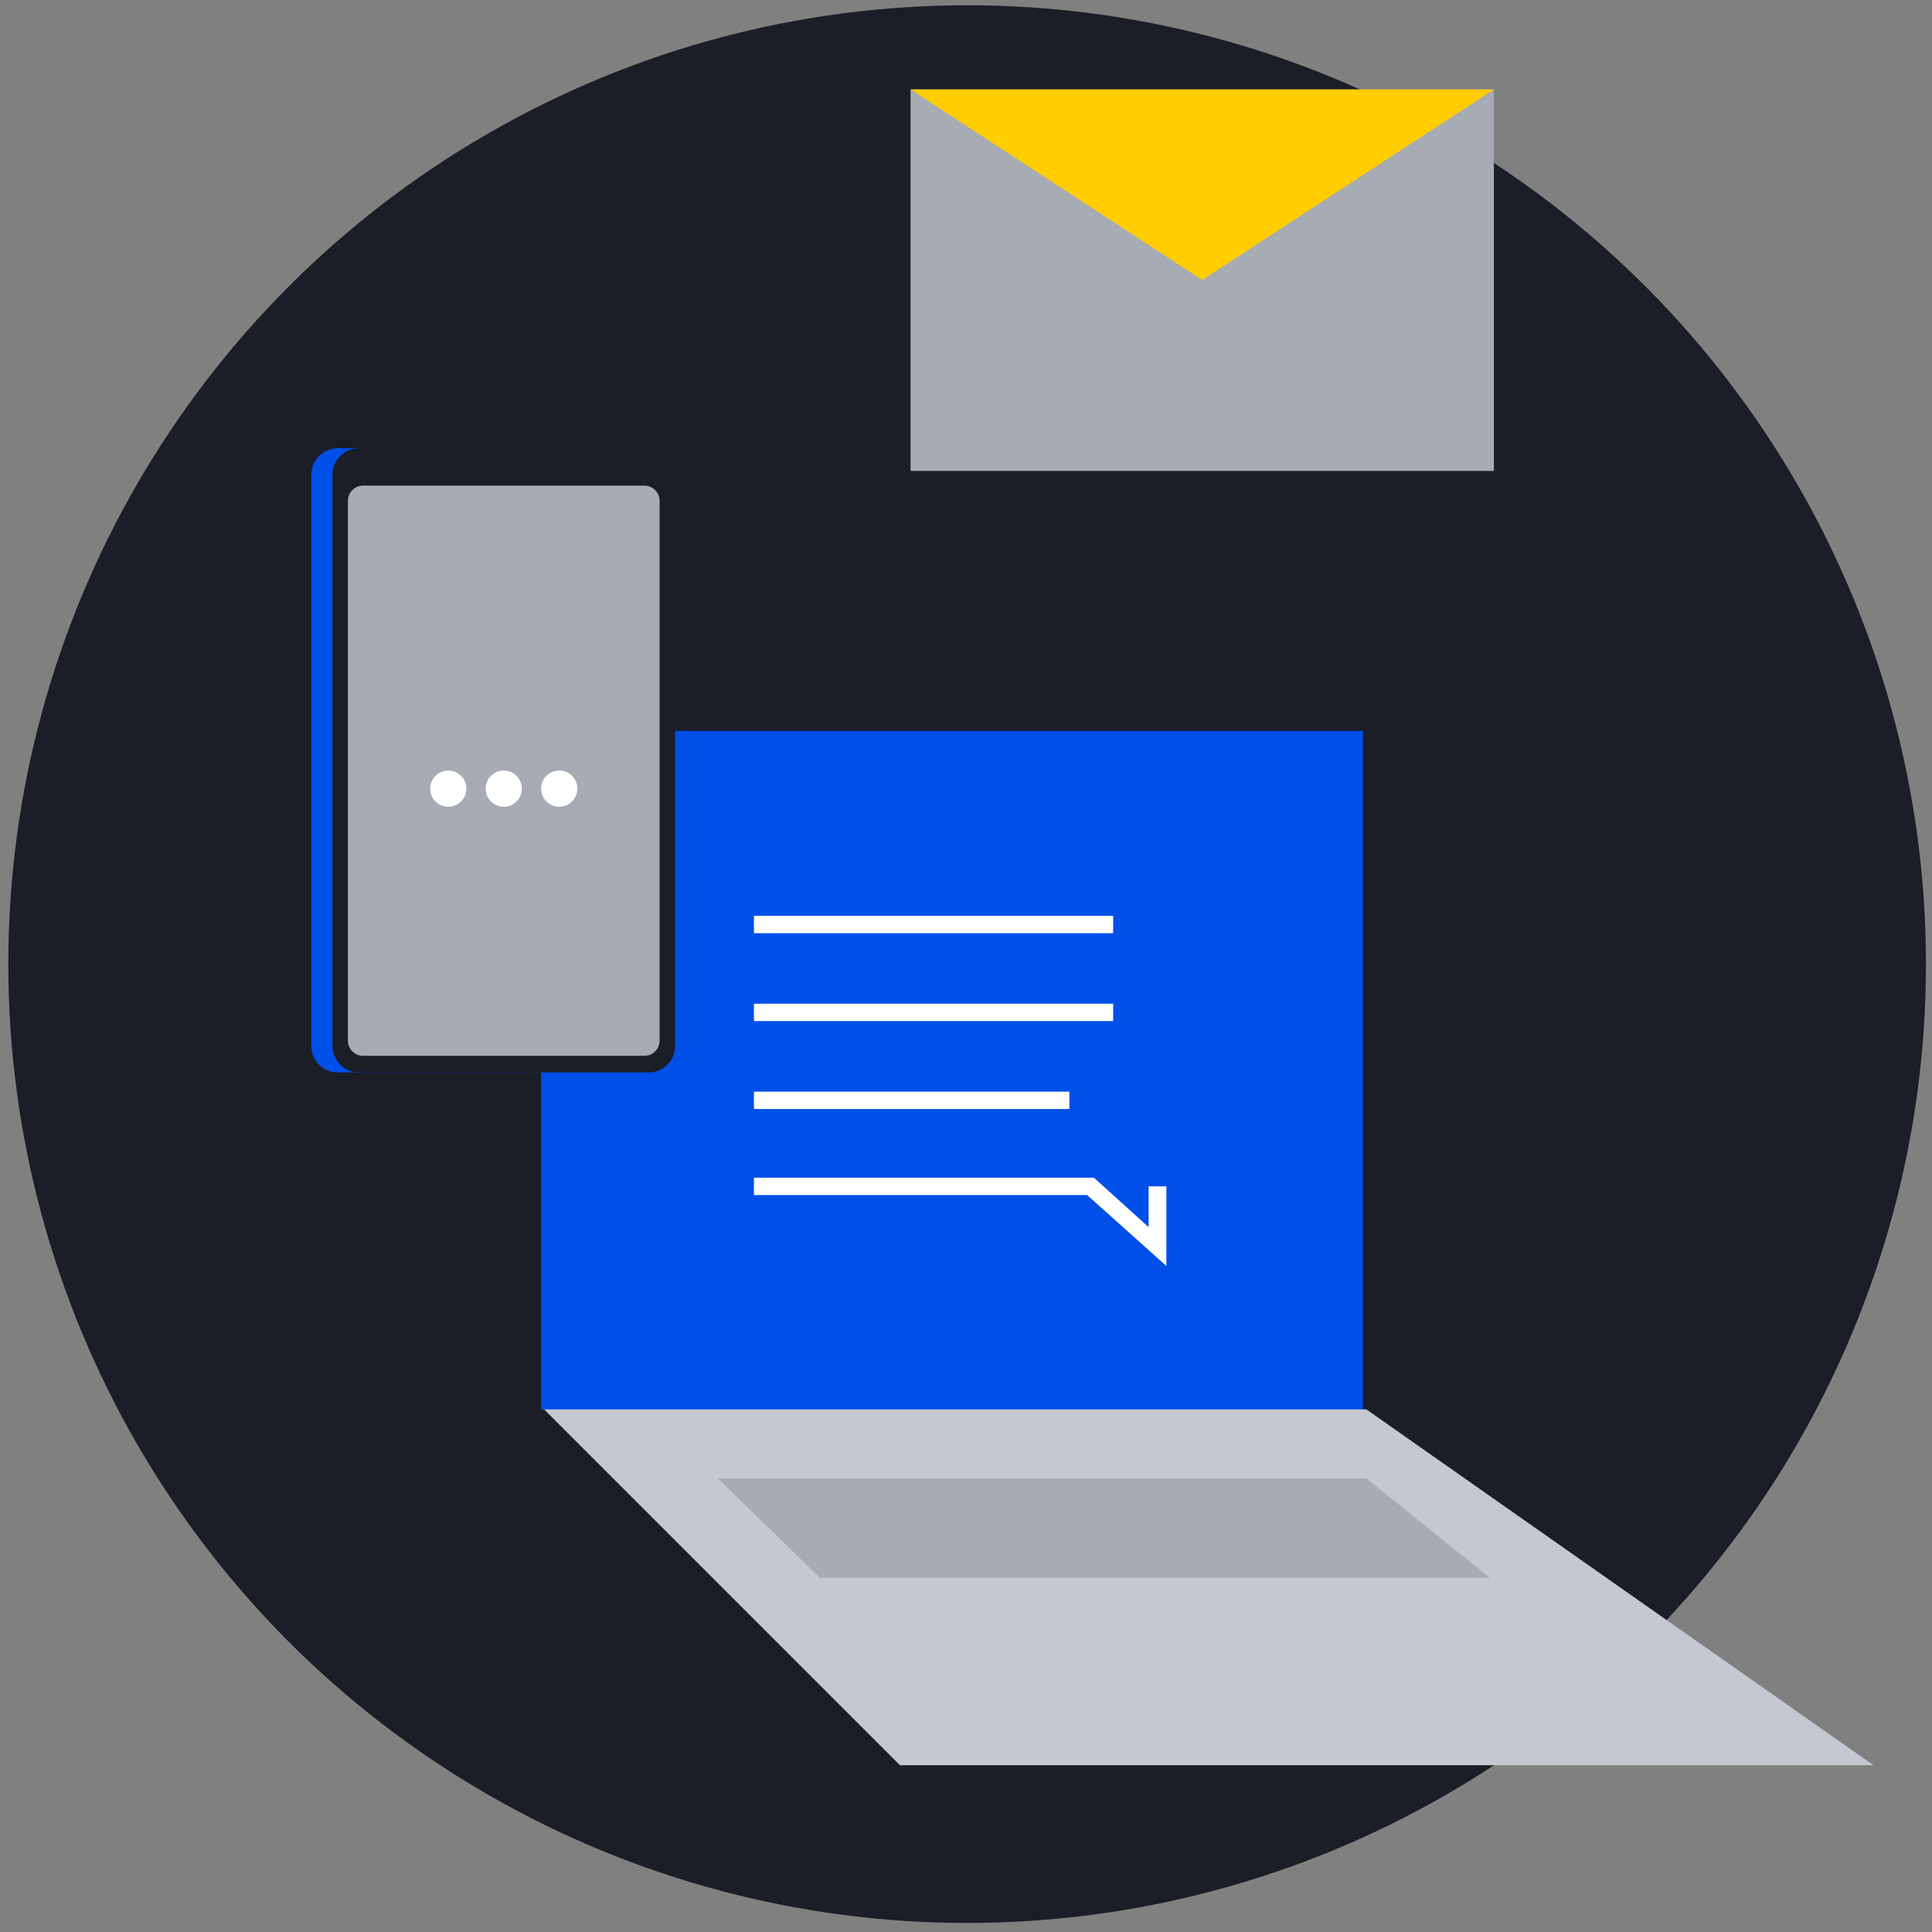 <svg xmlns="http://www.w3.org/2000/svg" viewBox="0 0 512 512" xml:space="preserve"><rect x="0" y="0" width="512" height="512" fill="#808080" stroke="none"/><circle fill="#1B1D27" cx="256.3" cy="255.5" r="254.1"/><path fill="#004FE9" d="M143.4 193.7h217.8v179.9H143.4z"/><path fill="#C4C8D1" d="m144.2 373.5 94.3 94.3h258l-134.4-94.3z"/><path fill="#A7ABB3" d="M190.2 391.8h171.9l32.7 26.3H217.3z"/><path fill="#FFF" d="M199.8 266H295v4.6h-95.2zM199.8 242.7H295v4.6h-95.2zM199.8 289.3h83.6v4.6h-83.6zM309.1 335.5l-21-18.8h-88.3v-4.6h90.1l14.5 13.1v-10.8h4.7z"/><path fill="#004FE9" d="M166.4 284.2H89.5c-3.9 0-7-3.2-7-7V125.8c0-3.9 3.2-7 7-7h76.8c3.9 0 7 3.2 7 7v151.3c.1 3.9-3.1 7.1-6.9 7.1z"/><path fill="#1B1D27" d="M171.9 284.2H95.1c-3.9 0-7-3.2-7-7V125.8c0-3.9 3.2-7 7-7h76.8c3.9 0 7 3.2 7 7v151.3c.1 3.9-3.1 7.1-7 7.1z"/><path fill="#A7ABB3" d="M170.8 279.8H96.2c-2.2 0-4-1.8-4-4V132.7c0-2.2 1.8-4 4-4h74.6c2.2 0 4 1.8 4 4v143.1c0 2.2-1.8 4-4 4zM241.3 23.7h154.6v101.1H241.3z"/><path fill="#FFCD00" d="M395.9 23.7H241.3l77.3 50.5z"/><g fill="#FFF"><circle cx="118.8" cy="209" r="4.8"/><circle cx="133.5" cy="209" r="4.8"/><circle cx="148.2" cy="209" r="4.8"/></g></svg>